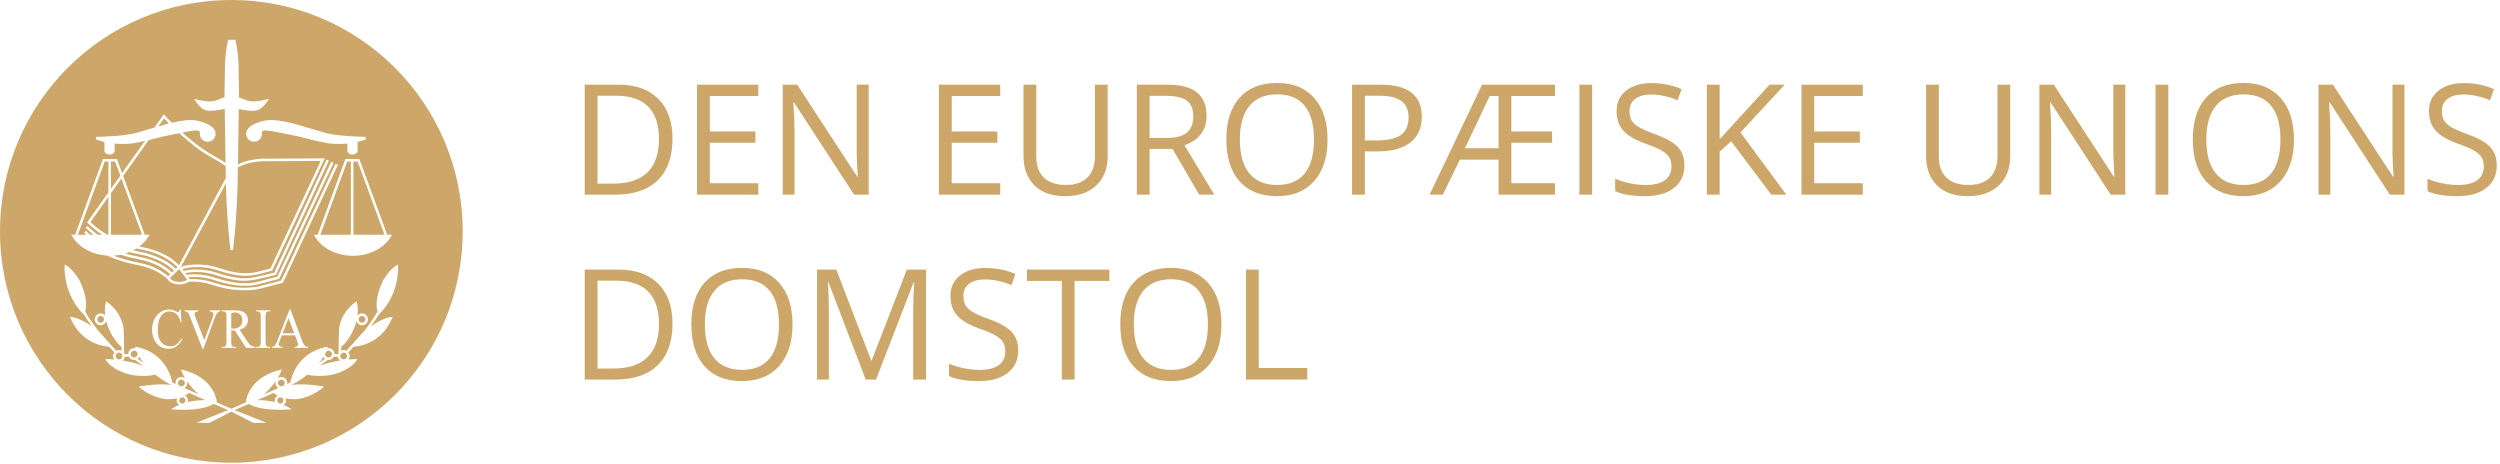<svg width="420" height="78" viewBox="0 0 420 78" fill="none" xmlns="http://www.w3.org/2000/svg">
<path d="M58.331 27.141H58.945V39.435H53.816L58.331 27.141Z" fill="#CDA769"/>
<path d="M59.373 27.141V39.435H64.597L60.079 27.141H59.373Z" fill="#CDA769"/>
<path d="M27.566 19.886L26.595 21.252C27.305 21.045 27.969 20.85 28.369 20.727C27.991 20.344 27.722 20.058 27.566 19.886Z" fill="#CDA769"/>
<path d="M24.318 39.435H25.131L24.94 39.757C24.561 40.394 24.029 40.947 23.405 41.417C23.481 41.432 23.557 41.448 23.632 41.464C23.703 41.479 23.773 41.493 23.84 41.507L23.843 41.508C24.543 41.647 25.149 41.768 26.107 42.116C27.841 42.746 29.039 43.492 30.07 44.549L37.935 29.914C37.93 29.628 37.925 29.294 37.919 28.921L37.919 28.875C37.914 28.565 37.909 28.229 37.903 27.872C37.449 27.557 36.877 27.221 36.244 26.858C35.154 26.232 33.919 25.522 32.752 24.605C31.721 23.793 30.851 23.048 30.111 22.381C29.695 22.461 28.143 22.76 27.328 22.946C27.069 23.003 26.834 23.067 26.566 23.139L26.52 23.152L26.484 23.162C26.108 23.262 25.651 23.384 24.969 23.542L20.692 29.567L24.318 39.435Z" fill="#CDA769"/>
<path d="M18.639 39.436V32.459L20.391 29.991L23.862 39.436H18.639Z" fill="#CDA769"/>
<path d="M23.757 41.926C24.44 42.062 25.032 42.18 25.96 42.518C27.659 43.136 28.821 43.86 29.817 44.894L29.533 45.165C28.543 44.203 27.399 43.515 25.751 42.916C24.803 42.571 24.199 42.45 23.508 42.311L23.483 42.306C23.156 42.242 22.795 42.166 22.385 42.067C22.573 41.971 22.75 41.861 22.925 41.751C23.169 41.806 23.393 41.852 23.606 41.895L23.607 41.895L23.757 41.926Z" fill="#CDA769"/>
<path d="M25.605 43.319C24.676 42.98 24.085 42.862 23.402 42.726C22.934 42.633 22.425 42.53 21.753 42.348C21.532 42.438 21.307 42.517 21.076 42.587C22.008 42.864 22.646 42.993 23.219 43.108C23.92 43.247 24.524 43.369 25.485 43.716C27.17 44.33 28.134 45.058 28.909 45.76L29.224 45.46C28.281 44.551 27.187 43.893 25.605 43.319Z" fill="#CDA769"/>
<path d="M18.212 39.435H18.005C16.531 38.563 15.521 37.638 15.192 37.313L18.212 33.06V39.435Z" fill="#CDA769"/>
<path d="M14.448 38.792L14.136 39.083C14.156 39.104 14.29 39.241 14.496 39.436H13.082L17.596 27.142H18.212V32.321L14.64 37.354L14.758 37.481C14.815 37.542 15.693 38.47 17.175 39.437H16.425C15.358 38.66 14.726 38.004 14.715 37.992L14.403 38.283C14.443 38.326 14.915 38.814 15.706 39.437H15.142C14.73 39.08 14.479 38.823 14.45 38.794L14.448 38.792Z" fill="#CDA769"/>
<path d="M18.639 31.721V27.141H19.344L20.213 29.505L18.639 31.721Z" fill="#CDA769"/>
<path d="M25.339 44.12C26.94 44.702 27.858 45.391 28.597 46.059L28.245 46.395C27.526 45.814 26.642 45.174 25.261 44.671C24.302 44.323 23.696 44.202 22.994 44.063L22.992 44.063C22.202 43.905 21.306 43.725 19.653 43.159C19.536 43.119 19.426 43.072 19.317 43.027C19.25 42.998 19.184 42.971 19.116 42.944C19.514 42.918 19.906 42.869 20.288 42.792C21.628 43.225 22.424 43.385 23.135 43.526C23.819 43.663 24.41 43.782 25.339 44.12Z" fill="#CDA769"/>
<path d="M30.099 45.218L28.545 46.697C28.729 47.041 29.306 47.362 30.138 47.362C30.65 47.362 31.125 47.225 31.445 47.008L30.099 45.218Z" fill="#CDA769"/>
<path d="M39.145 42.011H38.721C38.078 36.831 37.952 31.046 37.951 30.988L37.948 30.793L30.405 44.831C31.137 44.589 33.572 43.958 36.818 45.045C40.093 46.144 41.723 45.917 42.337 45.829C42.429 45.817 42.5 45.808 42.559 45.805C42.833 45.79 44.388 45.386 45.428 45.102L53.884 27.037C52.429 27.044 46.397 27.073 44.647 27.081L44.17 27.083C42.153 27.159 40.778 27.683 39.963 28.112L39.919 30.988L39.918 31.01C39.908 31.409 39.768 36.993 39.145 42.011Z" fill="#CDA769"/>
<path d="M47.484 55.987H49.433L48.48 53.437L47.484 55.987Z" fill="#CDA769"/>
<path d="M39.082 55.213C39.623 55.213 40.03 55.085 40.305 54.823C40.579 54.563 40.716 54.23 40.716 53.827C40.716 53.432 40.605 53.113 40.384 52.865C40.163 52.619 39.87 52.497 39.504 52.497C39.342 52.497 39.124 52.528 38.849 52.597V55.208C38.901 55.208 38.946 55.21 38.986 55.212C39.005 55.212 39.023 55.213 39.039 55.213L39.082 55.213Z" fill="#CDA769"/>
<path d="M58.313 59.808C58.313 60.123 58.057 60.379 57.742 60.379C57.428 60.379 57.17 60.123 57.17 59.808C57.17 59.495 57.428 59.238 57.742 59.238C57.894 59.238 58.038 59.298 58.144 59.406C58.252 59.513 58.313 59.658 58.313 59.808Z" fill="#CDA769"/>
<path d="M16.911 53.079C16.76 53.079 16.617 53.14 16.508 53.245C16.401 53.353 16.34 53.497 16.34 53.649C16.34 53.801 16.401 53.946 16.508 54.053C16.617 54.161 16.76 54.221 16.911 54.221C17.226 54.221 17.483 53.965 17.483 53.649C17.483 53.497 17.423 53.353 17.315 53.245C17.208 53.14 17.063 53.079 16.911 53.079Z" fill="#CDA769"/>
<path d="M54.67 59.263L54.669 59.266L54.668 59.268L54.667 59.271C54.64 59.338 54.625 59.41 54.625 59.484C54.625 59.797 54.881 60.054 55.196 60.054C55.511 60.054 55.767 59.797 55.767 59.484C55.767 59.168 55.511 58.912 55.196 58.912C55.043 58.912 54.9 58.972 54.792 59.081C54.74 59.132 54.7 59.192 54.671 59.259L54.67 59.263Z" fill="#CDA769"/>
<path d="M47.262 64.909C47.338 64.909 47.409 64.893 47.475 64.866L47.486 64.86L47.492 64.858C47.692 64.768 47.832 64.569 47.832 64.338C47.832 64.024 47.576 63.767 47.262 63.767C47.108 63.767 46.965 63.826 46.858 63.932C46.75 64.041 46.691 64.185 46.691 64.338C46.691 64.652 46.947 64.909 47.262 64.909Z" fill="#CDA769"/>
<path d="M44.363 66.254C44.867 66.03 45.351 65.814 45.801 65.613L46.352 65.368C46.461 65.312 46.593 65.253 46.741 65.194C46.746 65.192 46.75 65.19 46.754 65.188C46.757 65.186 46.761 65.184 46.764 65.183C46.471 65.01 46.264 64.704 46.264 64.338C46.264 64.221 46.291 64.108 46.33 64C45.695 64.946 44.981 65.703 44.363 66.254Z" fill="#CDA769"/>
<path d="M54.609 60.268C54.49 60.179 54.392 60.071 54.322 59.938C54.104 60.317 53.858 60.671 53.594 61.005L54.609 60.268Z" fill="#CDA769"/>
<path d="M60.821 54.222C61.136 54.222 61.393 53.966 61.393 53.65C61.393 53.337 61.136 53.08 60.821 53.08C60.668 53.08 60.525 53.141 60.418 53.246C60.31 53.354 60.25 53.498 60.25 53.65C60.25 53.966 60.507 54.222 60.821 54.222Z" fill="#CDA769"/>
<path d="M34.49 67.219C33.549 66.803 32.613 66.386 31.784 66.016C31.555 66.183 31.321 66.326 31.083 66.444C31.378 66.607 31.585 66.909 31.585 67.267C31.585 67.372 31.556 67.468 31.525 67.564C32.33 67.358 33.323 67.208 34.49 67.219Z" fill="#CDA769"/>
<path d="M47.625 67.266C47.625 66.977 47.39 66.741 47.101 66.741C46.811 66.741 46.575 66.977 46.575 67.266C46.575 67.555 46.811 67.791 47.101 67.791C47.39 67.792 47.625 67.556 47.625 67.266Z" fill="#CDA769"/>
<path d="M30.107 67.266C30.107 67.555 30.342 67.791 30.634 67.791C30.922 67.791 31.158 67.555 31.158 67.266C31.158 66.977 30.922 66.741 30.634 66.741C30.342 66.741 30.107 66.977 30.107 67.266Z" fill="#CDA769"/>
<path d="M22.657 60.456C22.64 60.458 22.624 60.463 22.608 60.467C22.585 60.474 22.562 60.48 22.537 60.48C22.27 60.48 22.021 60.376 21.832 60.188C21.753 60.109 21.699 60.015 21.651 59.917H20.967C20.936 60.182 20.808 60.41 20.61 60.57C21.613 60.729 22.809 60.995 24.017 61.445L22.657 60.456Z" fill="#CDA769"/>
<path d="M43.243 67.219C44.409 67.208 45.403 67.361 46.208 67.564C46.177 67.47 46.148 67.373 46.148 67.267C46.148 66.909 46.355 66.607 46.65 66.445C46.412 66.326 46.177 66.183 45.948 66.016C45.12 66.386 44.184 66.803 43.243 67.219Z" fill="#CDA769"/>
<path d="M56.082 59.918H56.766C56.797 60.182 56.925 60.411 57.123 60.572C56.12 60.73 54.924 60.997 53.717 61.447L55.076 60.457C55.093 60.459 55.109 60.463 55.126 60.468C55.148 60.474 55.171 60.48 55.196 60.48C55.587 60.48 55.92 60.247 56.082 59.918Z" fill="#CDA769"/>
<path d="M23.41 59.939C23.629 60.318 23.876 60.673 24.139 61.008L23.123 60.269C23.242 60.18 23.341 60.072 23.41 59.939Z" fill="#CDA769"/>
<path d="M20.561 59.808C20.561 60.123 20.305 60.379 19.99 60.379C19.676 60.379 19.419 60.123 19.419 59.808C19.419 59.658 19.479 59.513 19.587 59.406C19.695 59.298 19.837 59.238 19.99 59.238C20.305 59.238 20.561 59.495 20.561 59.808Z" fill="#CDA769"/>
<path d="M23.108 59.484C23.108 59.797 22.85 60.054 22.537 60.054C22.384 60.054 22.241 59.995 22.133 59.885C22.026 59.777 21.966 59.634 21.966 59.483C21.966 59.331 22.026 59.185 22.133 59.08C22.241 58.971 22.384 58.911 22.537 58.911C22.689 58.911 22.833 58.971 22.941 59.08C22.993 59.132 23.033 59.193 23.061 59.259C23.063 59.262 23.064 59.267 23.066 59.273C23.093 59.339 23.108 59.411 23.108 59.484Z" fill="#CDA769"/>
<path d="M31.043 64.339C31.043 64.652 30.785 64.909 30.471 64.909C30.397 64.909 30.327 64.893 30.261 64.868L30.255 64.865L30.248 64.861L30.245 64.86C30.18 64.832 30.12 64.794 30.068 64.741C29.96 64.633 29.9 64.49 29.9 64.339C29.9 64.186 29.96 64.042 30.068 63.933C30.176 63.827 30.319 63.768 30.471 63.768C30.625 63.768 30.767 63.827 30.874 63.933C30.983 64.042 31.043 64.186 31.043 64.339Z" fill="#CDA769"/>
<path d="M30.97 65.184L30.968 65.183C31.262 65.009 31.468 64.705 31.468 64.339C31.468 64.222 31.44 64.11 31.402 64.003C32.037 64.946 32.752 65.704 33.367 66.254C32.943 66.064 32.532 65.881 32.144 65.708L32.127 65.7C31.866 65.584 31.614 65.472 31.376 65.365C31.269 65.311 31.138 65.253 30.993 65.195L30.985 65.191C30.98 65.188 30.975 65.186 30.97 65.184Z" fill="#CDA769"/>
<path fill-rule="evenodd" clip-rule="evenodd" d="M38.867 0C17.401 0 0 17.402 0 38.868C0 60.334 17.401 77.735 38.867 77.735C60.333 77.735 77.734 60.334 77.734 38.868C77.734 17.402 60.333 0 38.867 0ZM65.865 39.435L65.673 39.757C64.511 41.713 62.005 42.975 59.292 42.975C56.58 42.975 54.075 41.713 52.911 39.757L52.719 39.435H53.36L57.979 26.853L58.031 26.713H60.375L60.427 26.853L65.051 39.435H65.865ZM49.204 20.724C50.404 21.092 53.988 22.12 54.027 22.13C56.308 22.961 61.355 22.986 61.407 22.986L61.485 23.397C61.022 23.585 60.548 23.725 60.077 23.838V25.327H60.074C60.07 25.677 59.689 25.962 59.216 25.962C58.746 25.962 58.371 25.683 58.358 25.338H58.351V24.118C56.612 24.281 55.23 24.088 55.141 24.074C52.772 23.613 51.784 23.348 51.066 23.155L51.055 23.152L50.967 23.128C50.718 23.06 50.494 22.999 50.249 22.945C49.396 22.752 47.733 22.433 47.409 22.371L47.354 22.36C45.376 21.928 44.842 21.931 44.838 21.931H44.821C44.82 21.931 44.816 21.93 44.811 21.93L44.802 21.928C44.449 21.878 44.201 21.919 44.083 22.046C43.966 22.171 43.989 22.36 43.998 22.414L44.006 22.429V22.486C44.006 23.215 43.413 23.81 42.682 23.81C41.95 23.81 41.357 23.215 41.357 22.486C41.357 22.166 41.471 21.859 41.68 21.619L41.668 21.645L41.702 21.594L41.693 21.605L41.68 21.619L41.691 21.594L41.702 21.573L41.717 21.555C42.256 20.876 44.195 20.1 45.69 20.163C47.16 20.223 49.121 20.703 49.204 20.724ZM12.361 39.435H12.626L17.245 26.853L17.297 26.713H19.642L19.693 26.853L20.512 29.081L24.345 23.682C23.827 23.796 23.211 23.924 22.436 24.074C22.348 24.087 20.986 24.278 19.266 24.122V25.326H19.265C19.26 25.676 18.878 25.961 18.405 25.961C17.931 25.961 17.55 25.676 17.544 25.326H17.54V23.846C17.057 23.735 16.569 23.59 16.094 23.399L16.172 22.987C16.223 22.987 21.268 22.962 23.55 22.13C23.571 22.125 24.721 21.795 25.935 21.443L27.481 19.266C27.508 19.228 27.53 19.198 27.53 19.198L27.709 19.406C27.717 19.416 28.117 19.875 28.858 20.613C29.546 20.462 30.835 20.207 31.885 20.163C33.378 20.101 35.317 20.877 35.856 21.556L35.872 21.574L35.881 21.595L35.891 21.616L35.881 21.605L35.872 21.594L35.906 21.646L35.891 21.616C36.1 21.858 36.216 22.166 36.216 22.486C36.216 23.216 35.623 23.81 34.892 23.81C34.161 23.81 33.566 23.216 33.566 22.486V22.431L33.575 22.416C33.584 22.363 33.607 22.171 33.49 22.046C33.372 21.92 33.124 21.879 32.772 21.931C32.772 21.931 32.756 21.933 32.754 21.933H32.737C32.732 21.933 32.26 21.936 30.629 22.276C31.311 22.881 32.102 23.552 33.016 24.269C34.159 25.168 35.38 25.87 36.457 26.489C37 26.801 37.478 27.082 37.895 27.353C37.86 25.051 37.814 22.084 37.779 19.764L37.756 18.299C37.607 18.32 37.514 18.339 37.42 18.359L37.415 18.36C37.299 18.387 37.167 18.417 36.921 18.451L36.675 18.487C35.94 18.597 35.026 18.733 34.348 18.434C33.632 18.119 32.987 17.188 32.91 17.076L32.903 17.067L32.598 16.607L33.133 16.741C33.926 16.939 34.873 17.022 34.89 17.023C35.742 17.129 36.555 16.782 36.619 16.755L36.623 16.753C37.063 16.563 37.425 16.431 37.727 16.334C37.724 16.139 37.722 16.025 37.722 16.025C37.722 15.32 37.771 12.373 37.79 11.257L37.79 11.254L37.796 10.893L37.797 10.827C37.873 8.646 38.26 7.021 38.297 6.862L38.3 6.852L38.34 6.69H39.529L39.569 6.852C39.587 6.926 39.995 8.583 40.072 10.83C40.072 10.838 40.075 10.989 40.079 11.235L40.079 11.237L40.079 11.271C40.098 12.395 40.148 15.323 40.148 16.026L40.144 16.36C40.429 16.456 40.766 16.582 41.168 16.754C41.181 16.76 42.019 17.133 42.905 17.023L42.908 17.023C42.963 17.018 43.881 16.934 44.653 16.741L45.189 16.607L44.883 17.067L44.88 17.071C44.823 17.155 44.168 18.114 43.44 18.434C42.761 18.733 41.846 18.597 41.112 18.487L40.865 18.451C40.62 18.417 40.489 18.387 40.373 18.36C40.296 18.343 40.219 18.327 40.113 18.311L39.97 27.629C40.854 27.197 42.227 26.729 44.16 26.656L54.219 26.611L54.555 26.609L45.771 45.373L45.729 45.463L45.635 45.488C45.366 45.562 43 46.208 42.582 46.231C42.574 46.232 42.564 46.233 42.553 46.234C42.531 46.236 42.504 46.24 42.473 46.244C42.45 46.247 42.423 46.251 42.395 46.254C41.754 46.343 40.05 46.58 36.68 45.45C33.697 44.449 31.398 44.975 30.629 45.212L30.847 45.501C31.941 45.254 34.04 45.013 36.636 45.883C39.912 46.982 41.542 46.755 42.155 46.667C42.246 46.655 42.319 46.646 42.377 46.642C42.656 46.627 44.694 46.146 46.06 45.81L54.872 26.797L55.259 26.977L46.405 46.082L46.363 46.175L46.261 46.2C45.911 46.286 42.816 47.046 42.4 47.068C42.391 47.069 42.38 47.07 42.367 47.071C42.342 47.074 42.31 47.078 42.274 47.083L42.214 47.09C41.573 47.18 39.871 47.418 36.5 46.287C34.145 45.497 32.222 45.656 31.13 45.878L31.351 46.17C32.493 46.025 34.221 46.012 36.272 46.698C39.615 47.818 41.68 47.588 42.359 47.511C42.388 47.508 42.414 47.505 42.438 47.502C42.485 47.497 42.524 47.492 42.556 47.491C42.833 47.476 45.091 46.882 46.601 46.47L55.658 27.168L56.044 27.348L46.947 46.74L46.905 46.83L46.81 46.856C46.421 46.962 42.998 47.894 42.579 47.918C42.556 47.92 42.525 47.923 42.486 47.928L42.484 47.928L42.406 47.936C41.704 48.015 39.569 48.254 36.137 47.104C34.298 46.487 32.746 46.462 31.653 46.571L31.896 46.895C33.24 46.842 34.604 47.038 35.957 47.491C39.308 48.614 41.815 48.341 42.64 48.249C42.734 48.239 42.803 48.232 42.851 48.229C43.128 48.212 45.588 47.581 47.236 47.142L56.378 27.511L56.764 27.691L47.58 47.413L47.539 47.504L47.441 47.53L47.308 47.565C46.519 47.773 43.263 48.634 42.875 48.655C42.837 48.657 42.771 48.665 42.688 48.675L42.686 48.675C40.413 48.923 38.103 48.661 35.82 47.898C34.458 47.439 33.084 47.248 31.735 47.323C31.341 47.613 30.767 47.789 30.138 47.789C29.17 47.789 28.358 47.393 28.112 46.835C27.366 46.224 26.519 45.585 25.114 45.074C24.185 44.736 23.594 44.618 22.91 44.482L22.896 44.479C22.096 44.319 21.187 44.137 19.514 43.562C18.987 43.381 18.502 43.169 18.039 42.947C15.53 42.797 13.265 41.588 12.177 39.759L11.985 39.437H12.361V39.435ZM49.899 57.237L49.562 56.331H47.35L46.961 57.329C46.867 57.575 46.819 57.759 46.819 57.881C46.819 57.978 46.86 58.063 46.942 58.136C47.024 58.209 47.201 58.256 47.474 58.279V58.445H45.69V58.279C45.926 58.232 46.08 58.17 46.149 58.093C46.291 57.945 46.448 57.638 46.62 57.176L48.641 51.995H48.792L50.753 57.24C50.912 57.664 51.056 57.938 51.185 58.065C51.313 58.192 51.494 58.263 51.724 58.278V58.444H49.492V58.278C49.717 58.266 49.869 58.223 49.948 58.151C50.027 58.079 50.066 57.992 50.066 57.889C50.066 57.754 50.011 57.536 49.899 57.237ZM44.664 57.968C44.69 58.044 44.75 58.111 44.838 58.167C44.957 58.241 45.083 58.278 45.215 58.278H45.42V58.444H42.997V58.278H43.197C43.431 58.278 43.601 58.202 43.708 58.049C43.775 57.949 43.808 57.711 43.808 57.332V53.253C43.808 52.932 43.79 52.721 43.754 52.618C43.726 52.541 43.668 52.474 43.583 52.418C43.459 52.344 43.332 52.306 43.197 52.306H42.997V52.139H45.42V52.306H45.215C44.986 52.306 44.818 52.383 44.713 52.534C44.644 52.634 44.609 52.875 44.609 53.254V57.333C44.608 57.651 44.627 57.864 44.664 57.968ZM38.964 58.073C39.069 58.212 39.228 58.278 39.438 58.278H39.66V58.444H37.235V58.278H37.447C37.687 58.278 37.857 58.192 37.96 58.018C38.018 57.921 38.046 57.694 38.046 57.332V53.253C38.046 52.855 38.008 52.607 37.931 52.51C37.822 52.374 37.661 52.306 37.447 52.306H37.235V52.139H39.297C39.896 52.139 40.341 52.189 40.625 52.287C40.91 52.384 41.152 52.563 41.351 52.824C41.551 53.089 41.65 53.4 41.65 53.764C41.65 54.151 41.538 54.489 41.31 54.774C41.083 55.06 40.732 55.261 40.258 55.379L41.428 57.179C41.694 57.598 41.924 57.877 42.115 58.015C42.307 58.152 42.558 58.24 42.866 58.277V58.443H41.351L39.427 55.497C39.29 55.504 39.176 55.508 39.089 55.508C39.056 55.508 39.021 55.506 38.983 55.504L38.975 55.504C38.955 55.504 38.936 55.503 38.916 55.502C38.898 55.5 38.879 55.499 38.86 55.498L38.848 55.497V57.332C38.849 57.731 38.886 57.977 38.964 58.073ZM32.884 53.457L34.324 57.156L35.665 53.501C35.793 53.143 35.859 52.893 35.859 52.755C35.859 52.663 35.82 52.578 35.739 52.497C35.658 52.414 35.522 52.354 35.331 52.32C35.317 52.317 35.292 52.313 35.26 52.306V52.139H36.992V52.306C36.792 52.347 36.64 52.418 36.537 52.52C36.389 52.672 36.259 52.906 36.146 53.219L34.177 58.588H34.01L31.892 53.15C31.784 52.871 31.708 52.699 31.663 52.637C31.594 52.54 31.509 52.465 31.407 52.411C31.306 52.355 31.168 52.321 30.996 52.305V52.138H33.317V52.305C33.057 52.333 32.887 52.383 32.81 52.454C32.732 52.525 32.692 52.617 32.692 52.729C32.692 52.886 32.756 53.129 32.884 53.457ZM26.747 56.882C26.911 57.3 27.156 57.62 27.484 57.845C27.813 58.066 28.188 58.179 28.607 58.179C28.973 58.179 29.295 58.091 29.576 57.914C29.855 57.739 30.164 57.388 30.499 56.865L30.628 56.954C30.345 57.52 30.014 57.934 29.637 58.196C29.259 58.458 28.812 58.589 28.293 58.589C27.358 58.589 26.634 58.202 26.121 57.428C25.738 56.851 25.546 56.173 25.546 55.391C25.546 54.762 25.672 54.184 25.923 53.656C26.174 53.131 26.521 52.72 26.962 52.431C27.402 52.14 27.884 51.995 28.406 51.995C28.812 51.995 29.212 52.107 29.608 52.327C29.724 52.395 29.807 52.429 29.857 52.429C29.932 52.429 29.998 52.4 30.051 52.341C30.124 52.259 30.174 52.144 30.206 51.995H30.361L30.495 54.141H30.361C30.189 53.498 29.945 53.036 29.627 52.754C29.309 52.47 28.928 52.326 28.483 52.326C28.11 52.326 27.773 52.435 27.472 52.647C27.17 52.859 26.933 53.197 26.761 53.662C26.588 54.128 26.502 54.707 26.502 55.396C26.502 55.968 26.584 56.464 26.747 56.882ZM65.605 53.274L65.979 53.225L65.829 53.571C63.955 57.876 59.97 58.229 59.376 58.256L58.521 59.21C58.654 59.384 58.74 59.587 58.74 59.808C58.74 60.033 58.651 60.23 58.525 60.398C59.17 60.341 59.59 60.337 59.644 60.337L60.044 60.335L59.823 60.667C59.784 60.726 58.854 62.087 56.263 62.832C54.515 63.335 52.366 63.147 51.665 62.941C51.613 62.98 51.577 63.009 51.57 63.02L51.562 63.015C50.476 63.867 49.453 64.42 48.953 64.664C50.186 64.518 51.833 64.518 53.995 64.871L54.454 64.947L54.097 65.247C54.027 65.306 52.341 66.699 50.045 67.036C49.985 67.045 49.086 67.158 47.982 66.914C48.025 67.024 48.053 67.142 48.053 67.266C48.053 67.587 47.883 67.857 47.639 68.03C48.099 68.223 48.383 68.384 48.416 68.403L48.997 68.758L48.316 68.799C43.732 69.072 42.049 68.015 41.817 67.849C40.921 68.245 40.083 68.612 39.416 68.9L44.76 71.027L42.566 71.044L38.867 69.152L35.167 71.044L32.973 71.027L38.317 68.9C37.651 68.612 36.812 68.245 35.917 67.849C35.684 68.015 34.001 69.073 29.417 68.799L28.737 68.758L29.318 68.403C29.35 68.383 29.635 68.223 30.095 68.03C29.851 67.857 29.682 67.588 29.682 67.266C29.682 67.142 29.709 67.025 29.753 66.914C28.647 67.158 27.746 67.045 27.685 67.036C25.391 66.699 23.707 65.306 23.637 65.247L23.279 64.947L23.738 64.871C25.9 64.518 27.547 64.518 28.78 64.664C28.28 64.418 27.257 63.865 26.172 63.013L26.163 63.02C26.156 63.009 26.121 62.98 26.069 62.941C25.366 63.147 23.218 63.335 21.472 62.832C18.85 62.077 17.946 60.724 17.909 60.665L17.695 60.335L18.09 60.337C18.144 60.337 18.563 60.341 19.208 60.398C19.082 60.23 18.994 60.033 18.994 59.808C18.994 59.587 19.08 59.384 19.213 59.21C19.167 59.159 18.815 58.768 18.357 58.256C17.763 58.228 13.778 57.876 11.906 53.571L11.755 53.225L12.129 53.274C12.211 53.286 13.563 53.487 15.413 54.817C14.978 54.215 14.442 53.442 14.1 52.825L14.086 52.841C10.592 49.465 10.852 44.845 10.855 44.798L10.877 44.443L11.181 44.632C11.948 45.112 12.65 45.901 13.331 47.055C14.854 50.105 14.448 51.903 14.318 52.316C14.814 53.369 16.427 55.467 16.435 55.477L17.583 56.755C17.698 56.88 17.814 57.011 17.931 57.144L19.537 58.935C19.677 58.861 19.828 58.812 19.991 58.812C20.149 58.812 20.294 58.856 20.428 58.922C20.424 58.782 20.421 58.621 20.417 58.443L20.414 58.283C19.313 57.403 18.298 55.7 17.852 53.942C17.724 54.346 17.359 54.647 16.912 54.647C16.646 54.647 16.395 54.545 16.208 54.354C16.019 54.166 15.914 53.916 15.914 53.649C15.914 53.384 16.019 53.132 16.208 52.944C16.395 52.756 16.646 52.652 16.912 52.652C17.179 52.652 17.43 52.756 17.618 52.944C17.633 52.959 17.643 52.977 17.653 52.995L17.659 53.005L17.663 53.011C17.668 53.02 17.673 53.028 17.68 53.036C17.579 52.296 17.588 51.569 17.756 50.917L17.837 50.607L18.092 50.799C20.709 52.771 20.782 55.386 20.782 55.41C20.782 55.57 20.821 57.392 20.845 58.513L20.863 59.348C20.888 59.394 20.908 59.439 20.925 59.49H21.542C21.542 59.489 21.542 59.487 21.541 59.486C21.541 59.484 21.541 59.483 21.541 59.482C21.541 59.213 21.644 58.964 21.833 58.775C22.021 58.587 22.271 58.484 22.538 58.484C22.6 58.484 22.66 58.5 22.719 58.516L22.749 58.524L22.773 58.53L22.672 58.235L23.039 58.312C27.836 59.31 28.829 63.568 28.961 64.274C29.146 64.367 29.263 64.42 29.271 64.423C29.274 64.425 29.29 64.432 29.318 64.444L29.513 64.531C29.509 64.51 29.503 64.489 29.498 64.468C29.486 64.426 29.475 64.383 29.475 64.337C29.475 64.069 29.578 63.818 29.766 63.63C29.954 63.442 30.206 63.338 30.471 63.338C30.718 63.338 30.949 63.435 31.133 63.601C30.914 63.24 30.71 62.859 30.536 62.452L30.366 62.053L30.787 62.161C35.748 63.441 36.365 66.906 36.439 67.611C37.382 68.028 38.231 68.397 38.867 68.671C39.502 68.398 40.351 68.028 41.294 67.612C41.369 66.908 41.985 63.441 46.947 62.161L47.367 62.053L47.197 62.452C47.022 62.861 46.818 63.242 46.6 63.602C46.783 63.435 47.013 63.338 47.263 63.338C47.813 63.338 48.259 63.785 48.259 64.337C48.259 64.384 48.247 64.427 48.235 64.471C48.232 64.484 48.228 64.497 48.225 64.509C48.223 64.516 48.222 64.524 48.22 64.531L48.466 64.422C48.473 64.419 48.59 64.366 48.773 64.274C48.904 63.569 49.896 59.312 54.695 58.312L55.061 58.235L54.96 58.53C54.979 58.526 54.998 58.52 55.016 58.516C55.075 58.5 55.134 58.484 55.196 58.484C55.746 58.484 56.193 58.93 56.193 59.482C56.193 59.483 56.193 59.484 56.193 59.485C56.192 59.486 56.192 59.486 56.192 59.487C56.191 59.488 56.191 59.489 56.191 59.49H56.809C56.825 59.441 56.845 59.395 56.87 59.349C56.872 59.253 56.878 58.983 56.885 58.627L56.886 58.604C56.91 57.493 56.951 55.574 56.951 55.41C56.951 55.386 57.023 52.77 59.642 50.799L59.897 50.607L59.977 50.917C60.146 51.568 60.154 52.294 60.055 53.035C60.064 53.023 60.071 53.01 60.078 52.997C60.089 52.978 60.099 52.959 60.115 52.944C60.303 52.756 60.554 52.652 60.821 52.652C61.371 52.652 61.819 53.099 61.819 53.649C61.819 54.2 61.371 54.647 60.821 54.647C60.375 54.647 60.009 54.346 59.882 53.94C59.435 55.698 58.421 57.403 57.32 58.282L57.317 58.396L57.315 58.487L57.306 58.922C57.439 58.856 57.584 58.812 57.743 58.812C57.905 58.812 58.056 58.861 58.196 58.933C58.231 58.895 59.042 57.992 59.828 57.116C59.929 57 60.03 56.887 60.131 56.778C60.522 56.342 60.879 55.945 61.09 55.71C61.216 55.569 61.291 55.486 61.289 55.488L61.291 55.485C61.361 55.394 62.929 53.35 63.415 52.315C63.285 51.9 62.881 50.1 64.411 47.043C65.084 45.901 65.783 45.113 66.553 44.633L66.856 44.444L66.879 44.799C66.882 44.846 67.141 49.466 63.646 52.842L63.633 52.828C63.292 53.443 62.757 54.217 62.319 54.819C64.168 53.487 65.522 53.286 65.605 53.274Z" fill="#CDA769"/>
<path fill-rule="evenodd" clip-rule="evenodd" d="M220.781 30.417C222.278 28.723 223.026 26.397 223.026 23.439C223.026 20.473 222.279 18.147 220.789 16.462C219.297 14.776 217.224 13.934 214.57 13.934C211.84 13.934 209.733 14.762 208.25 16.418C206.766 18.073 206.025 20.405 206.025 23.414C206.025 26.447 206.764 28.796 208.243 30.46C209.723 32.125 211.821 32.957 214.545 32.957C217.207 32.957 219.287 32.11 220.781 30.417ZM209.899 29.133C208.832 27.84 208.3 25.942 208.3 23.439C208.3 20.97 208.833 19.089 209.899 17.795C210.966 16.502 212.522 15.855 214.57 15.855C216.609 15.855 218.149 16.498 219.189 17.783C220.23 19.068 220.751 20.953 220.751 23.439C220.751 25.95 220.229 27.851 219.184 29.14C218.139 30.429 216.593 31.074 214.545 31.074C212.513 31.074 210.965 30.427 209.899 29.133Z" fill="#CDA769"/>
<path fill-rule="evenodd" clip-rule="evenodd" d="M112.981 23.287C112.981 26.338 112.153 28.67 110.498 30.283C108.842 31.897 106.459 32.704 103.35 32.704H98.23V14.224H103.893C106.767 14.224 109 15.02 110.592 16.613C112.186 18.206 112.981 20.43 112.981 23.287ZM110.707 23.363C110.707 20.953 110.103 19.137 108.894 17.915C107.684 16.693 105.887 16.082 103.502 16.082H100.38V30.846H102.997C105.559 30.846 107.484 30.216 108.773 28.956C110.062 27.696 110.707 25.832 110.707 23.363Z" fill="#CDA769"/>
<path d="M117.102 32.704H127.404V30.783H119.252V23.982H126.911V22.086H119.252V16.133H127.404V14.225H117.102V32.704Z" fill="#CDA769"/>
<path d="M143.483 32.704H145.935V14.225H143.925V24.829C143.908 25.36 143.929 26.243 143.988 27.477C144.047 28.712 144.085 29.443 144.102 29.67H144.001L133.927 14.225H131.5V32.704H133.484V22.2C133.484 20.683 133.417 19.015 133.282 17.195H133.383L143.483 32.704Z" fill="#CDA769"/>
<path d="M157.74 32.704H168.042V30.783H159.889V23.982H167.549V22.086H159.889V16.133H168.042V14.225H157.74V32.704Z" fill="#CDA769"/>
<path d="M186.092 26.181V14.224H183.943V26.257C183.943 27.807 183.522 28.998 182.679 29.828C181.837 30.658 180.636 31.073 179.077 31.073C177.442 31.073 176.203 30.66 175.361 29.834C174.518 29.009 174.097 27.825 174.097 26.283V14.224H171.948V26.131C171.948 28.254 172.557 29.923 173.775 31.136C174.992 32.349 176.713 32.956 178.938 32.956C181.162 32.956 182.911 32.354 184.183 31.149C185.456 29.944 186.092 28.288 186.092 26.181Z" fill="#CDA769"/>
<path fill-rule="evenodd" clip-rule="evenodd" d="M193.132 32.704V25.019H196.987L201.462 32.704H204.002L198.985 24.399C201.462 23.54 202.7 21.888 202.7 19.444C202.7 17.7 202.159 16.394 201.076 15.526C199.993 14.658 198.32 14.224 196.052 14.224H190.983V32.704H193.132ZM196.077 23.173H193.132V16.108H195.925C197.518 16.108 198.675 16.377 199.395 16.917C200.116 17.456 200.476 18.337 200.476 19.558C200.476 20.763 200.122 21.667 199.414 22.27C198.706 22.872 197.594 23.173 196.077 23.173Z" fill="#CDA769"/>
<path fill-rule="evenodd" clip-rule="evenodd" d="M238.864 19.609C238.864 21.48 238.225 22.919 236.949 23.926C235.673 24.933 233.846 25.436 231.47 25.436H229.296V32.704H227.148V14.224H231.938C236.555 14.224 238.864 16.02 238.864 19.609ZM229.296 23.591H231.229C233.133 23.591 234.511 23.283 235.363 22.668C236.214 22.053 236.639 21.067 236.639 19.71C236.639 18.488 236.239 17.579 235.438 16.98C234.638 16.382 233.391 16.083 231.697 16.083H229.296V23.591Z" fill="#CDA769"/>
<path fill-rule="evenodd" clip-rule="evenodd" d="M261.237 32.704H251.757V26.826H245.26L242.391 32.704H240.166L248.989 14.224H261.237V16.133H253.906V22.086H260.744V23.982H253.906V30.782H261.237V32.704ZM246.119 24.892H251.757V16.133H250.266L246.119 24.892Z" fill="#CDA769"/>
<path d="M267.481 14.224H265.333V32.703H267.481V14.224Z" fill="#CDA769"/>
<path d="M282.978 27.787C282.978 29.413 282.388 30.682 281.208 31.592C280.028 32.502 278.427 32.957 276.404 32.957C274.214 32.957 272.528 32.675 271.348 32.11V30.037C272.107 30.357 272.932 30.61 273.826 30.795C274.719 30.981 275.603 31.074 276.48 31.074C277.913 31.074 278.991 30.802 279.715 30.258C280.441 29.715 280.803 28.958 280.803 27.989C280.803 27.349 280.674 26.825 280.417 26.415C280.16 26.007 279.729 25.63 279.128 25.285C278.525 24.939 277.608 24.547 276.378 24.109C274.659 23.494 273.431 22.765 272.693 21.922C271.955 21.079 271.588 19.98 271.588 18.623C271.588 17.199 272.123 16.066 273.193 15.223C274.262 14.38 275.678 13.959 277.44 13.959C279.277 13.959 280.966 14.296 282.508 14.97L281.838 16.841C280.313 16.201 278.829 15.88 277.389 15.88C276.251 15.88 275.363 16.125 274.722 16.613C274.081 17.102 273.761 17.781 273.761 18.648C273.761 19.289 273.879 19.813 274.115 20.222C274.35 20.631 274.749 21.006 275.309 21.347C275.869 21.688 276.726 22.065 277.881 22.478C279.819 23.169 281.152 23.911 281.881 24.703C282.614 25.495 282.978 26.523 282.978 27.787Z" fill="#CDA769"/>
<path d="M300.105 32.704H297.577L290.839 23.742L288.906 25.461V32.704H286.757V14.225H288.906V23.388L297.286 14.225H299.827L292.394 22.251L300.105 32.704Z" fill="#CDA769"/>
<path d="M312.947 32.704H302.646V14.225H312.947V16.133H304.794V22.086H312.455V23.982H304.794V30.783H312.947V32.704Z" fill="#CDA769"/>
<path d="M337.721 14.224V26.181C337.721 28.288 337.084 29.944 335.813 31.149C334.541 32.354 332.792 32.956 330.567 32.956C328.342 32.956 326.622 32.349 325.404 31.136C324.186 29.923 323.576 28.254 323.576 26.131V14.224H325.726V26.283C325.726 27.825 326.147 29.009 326.99 29.834C327.833 30.66 329.071 31.073 330.707 31.073C332.266 31.073 333.466 30.658 334.309 29.828C335.152 28.998 335.574 27.807 335.574 26.257V14.224H337.721Z" fill="#CDA769"/>
<path d="M357.048 32.704H354.596L344.496 17.195H344.395C344.53 19.015 344.597 20.683 344.597 22.2V32.704H342.613V14.225H345.04L355.114 29.67H355.215C355.198 29.443 355.16 28.712 355.102 27.477C355.042 26.243 355.022 25.36 355.039 24.829V14.225H357.049L357.048 32.704Z" fill="#CDA769"/>
<path d="M364.277 14.224H362.13V32.703H364.277V14.224Z" fill="#CDA769"/>
<path fill-rule="evenodd" clip-rule="evenodd" d="M385.388 23.439C385.388 26.397 384.64 28.723 383.144 30.417C381.649 32.11 379.569 32.957 376.907 32.957C374.183 32.957 372.085 32.125 370.605 30.46C369.126 28.796 368.387 26.447 368.387 23.414C368.387 20.405 369.128 18.073 370.612 16.418C372.095 14.762 374.202 13.934 376.932 13.934C379.586 13.934 381.659 14.776 383.151 16.462C384.641 18.147 385.388 20.473 385.388 23.439ZM370.663 23.439C370.663 25.942 371.195 27.84 372.262 29.133C373.328 30.427 374.876 31.074 376.908 31.074C378.956 31.074 380.502 30.429 381.547 29.14C382.592 27.851 383.114 25.95 383.114 23.439C383.114 20.953 382.593 19.068 381.552 17.783C380.512 16.498 378.972 15.855 376.933 15.855C374.885 15.855 373.329 16.502 372.262 17.795C371.195 19.089 370.663 20.97 370.663 23.439Z" fill="#CDA769"/>
<path d="M403.945 32.704H401.492L391.392 17.195H391.291C391.426 19.015 391.493 20.683 391.493 22.2V32.704H389.509V14.225H391.936L402.01 29.67H402.111C402.094 29.443 402.056 28.712 401.998 27.477C401.938 26.243 401.918 25.36 401.935 24.829V14.225H403.945V32.704Z" fill="#CDA769"/>
<path d="M419.454 27.787C419.454 29.413 418.864 30.682 417.683 31.592C416.504 32.502 414.903 32.957 412.88 32.957C410.69 32.957 409.004 32.675 407.824 32.11V30.037C408.583 30.357 409.408 30.61 410.302 30.795C411.195 30.981 412.079 31.074 412.956 31.074C414.389 31.074 415.467 30.802 416.191 30.258C416.917 29.715 417.279 28.958 417.279 27.989C417.279 27.349 417.15 26.825 416.892 26.415C416.636 26.007 416.205 25.63 415.604 25.285C415.001 24.939 414.084 24.547 412.854 24.109C411.135 23.494 409.907 22.765 409.169 21.922C408.431 21.079 408.064 19.98 408.064 18.623C408.064 17.199 408.598 16.066 409.669 15.223C410.738 14.38 412.154 13.959 413.916 13.959C415.753 13.959 417.442 14.296 418.984 14.97L418.314 16.841C416.789 16.201 415.305 15.88 413.865 15.88C412.726 15.88 411.839 16.125 411.198 16.613C410.556 17.102 410.237 17.781 410.237 18.648C410.237 19.289 410.355 19.813 410.591 20.222C410.826 20.631 411.224 21.006 411.785 21.347C412.345 21.688 413.202 22.065 414.357 22.478C416.295 23.169 417.628 23.911 418.357 24.703C419.089 25.495 419.454 26.523 419.454 27.787Z" fill="#CDA769"/>
<path fill-rule="evenodd" clip-rule="evenodd" d="M112.981 54.351C112.981 57.402 112.153 59.734 110.498 61.347C108.842 62.961 106.459 63.768 103.35 63.768H98.23V45.289H103.893C106.767 45.289 109 46.085 110.592 47.678C112.186 49.27 112.981 51.495 112.981 54.351ZM110.707 54.428C110.707 52.018 110.103 50.202 108.894 48.98C107.684 47.758 105.887 47.147 103.502 47.147H100.38V61.911H102.997C105.559 61.911 107.484 61.281 108.773 60.021C110.062 58.761 110.707 56.896 110.707 54.428Z" fill="#CDA769"/>
<path fill-rule="evenodd" clip-rule="evenodd" d="M133.143 54.504C133.143 57.461 132.395 59.787 130.899 61.481C129.403 63.175 127.324 64.022 124.661 64.022C121.939 64.022 119.839 63.19 118.36 61.526C116.881 59.861 116.142 57.512 116.142 54.479C116.142 51.47 116.883 49.138 118.367 47.482C119.85 45.827 121.957 44.999 124.687 44.999C127.341 44.999 129.414 45.842 130.906 47.527C132.397 49.212 133.143 51.537 133.143 54.504ZM118.417 54.504C118.417 57.006 118.95 58.904 120.016 60.198C121.082 61.491 122.63 62.137 124.661 62.137C126.709 62.137 128.255 61.492 129.3 60.203C130.345 58.914 130.868 57.014 130.868 54.503C130.868 52.017 130.347 50.131 129.307 48.846C128.266 47.562 126.726 46.919 124.687 46.919C122.639 46.919 121.082 47.566 120.016 48.858C118.95 50.153 118.417 52.034 118.417 54.504Z" fill="#CDA769"/>
<path d="M145.441 63.768L139.171 47.386H139.07C139.189 48.684 139.247 50.226 139.247 52.013V63.768H137.263V45.289H140.499L146.351 60.533H146.452L152.355 45.289H155.566V63.768H153.417V51.861C153.417 50.496 153.476 49.013 153.594 47.412H153.493L147.172 63.768H145.441Z" fill="#CDA769"/>
<path d="M171.063 58.851C171.063 60.477 170.473 61.746 169.293 62.656C168.113 63.566 166.513 64.021 164.49 64.021C162.299 64.021 160.614 63.739 159.434 63.174V61.101C160.192 61.421 161.018 61.674 161.912 61.86C162.805 62.045 163.689 62.137 164.566 62.137C165.999 62.137 167.077 61.866 167.802 61.322C168.526 60.779 168.889 60.023 168.889 59.053C168.889 58.412 168.76 57.888 168.503 57.48C168.246 57.071 167.816 56.694 167.214 56.348C166.611 56.003 165.695 55.611 164.465 55.173C162.746 54.558 161.518 53.828 160.78 52.985C160.043 52.143 159.674 51.043 159.674 49.686C159.674 48.262 160.209 47.128 161.279 46.286C162.35 45.444 163.765 45.022 165.526 45.022C167.363 45.022 169.053 45.359 170.595 46.033L169.925 47.904C168.4 47.263 166.917 46.943 165.476 46.943C164.338 46.943 163.449 47.188 162.809 47.676C162.168 48.165 161.848 48.843 161.848 49.711C161.848 50.352 161.966 50.876 162.202 51.284C162.438 51.693 162.836 52.068 163.396 52.409C163.957 52.751 164.814 53.128 165.969 53.541C167.907 54.231 169.241 54.974 169.97 55.766C170.698 56.559 171.063 57.588 171.063 58.851Z" fill="#CDA769"/>
<path d="M180.53 63.768H178.382V47.197H172.529V45.289H186.383V47.197H180.53V63.768Z" fill="#CDA769"/>
<path fill-rule="evenodd" clip-rule="evenodd" d="M205.205 54.504C205.205 57.461 204.457 59.787 202.961 61.481C201.465 63.175 199.385 64.022 196.723 64.022C194 64.022 191.901 63.19 190.422 61.526C188.943 59.861 188.204 57.512 188.204 54.479C188.204 51.47 188.945 49.138 190.429 47.482C191.912 45.827 194.018 44.999 196.748 44.999C199.402 44.999 201.475 45.842 202.967 47.527C204.459 49.212 205.205 51.537 205.205 54.504ZM190.478 54.504C190.478 57.006 191.011 58.904 192.078 60.198C193.144 61.491 194.691 62.137 196.723 62.137C198.772 62.137 200.317 61.492 201.362 60.203C202.407 58.914 202.93 57.014 202.93 54.503C202.93 52.017 202.409 50.131 201.367 48.846C200.328 47.562 198.787 46.919 196.748 46.919C194.701 46.919 193.144 47.566 192.078 48.858C191.011 50.153 190.478 52.034 190.478 54.504Z" fill="#CDA769"/>
<path d="M209.325 63.768V45.289H211.472V61.822H219.626V63.768H209.325Z" fill="#CDA769"/>
</svg>

